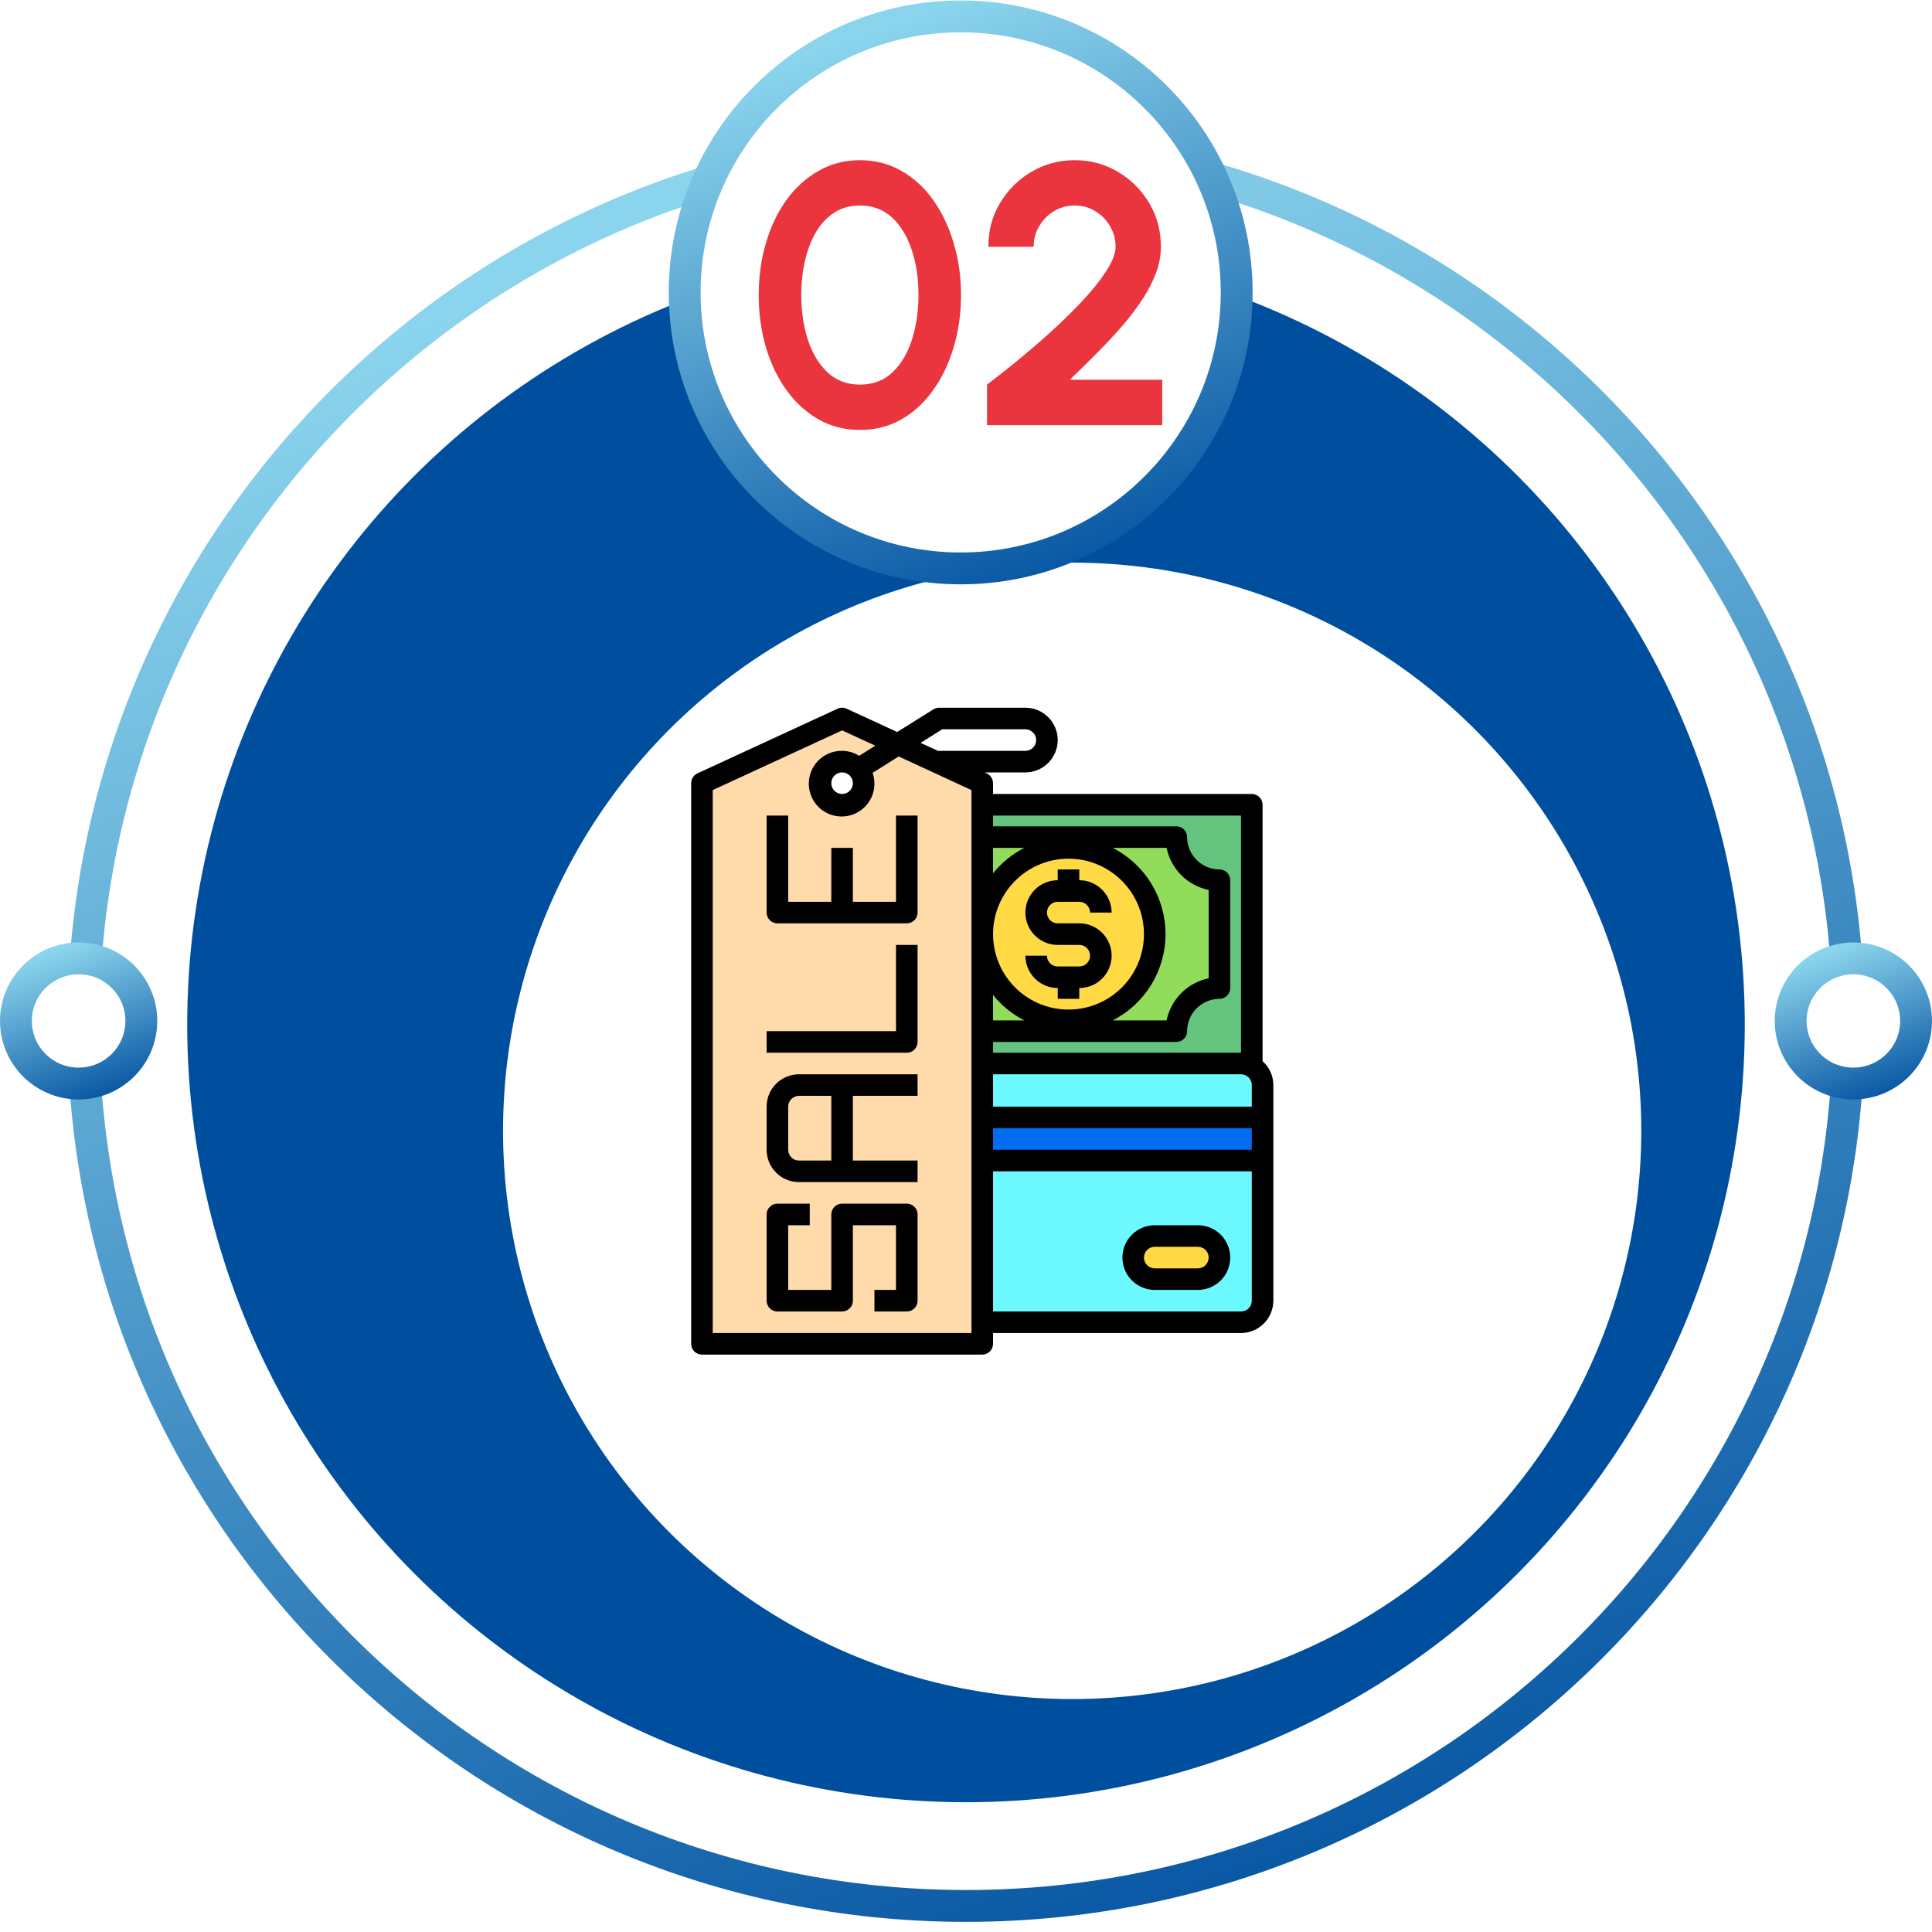 <svg width="182" height="182" viewBox="0 0 182 182" fill="none" xmlns="http://www.w3.org/2000/svg">
<path d="M91.001 13.513C136.926 13.513 174.152 50.683 174.152 96.529C174.152 142.375 136.926 179.545 91.001 179.545C45.075 179.545 7.849 142.375 7.849 96.529C7.849 50.683 45.075 13.513 91.001 13.513Z" fill="white" stroke="url(#paint0_linear_339_74)" stroke-width="3"/>
<ellipse cx="91" cy="96.529" rx="73.364" ry="73.247" fill="#004F9F"/>
<g filter="url(#filter0_d_339_74)">
<ellipse cx="91.001" cy="96.529" rx="53.612" ry="53.527" fill="white"/>
</g>
<path d="M174.593 90.282C177.858 90.282 180.5 92.924 180.5 96.177C180.499 99.43 177.858 102.072 174.593 102.072C171.329 102.072 168.686 99.431 168.686 96.177C168.686 92.924 171.329 90.282 174.593 90.282Z" fill="white" stroke="url(#paint1_linear_339_74)" stroke-width="3"/>
<path d="M7.407 90.282C10.672 90.282 13.314 92.924 13.314 96.177C13.313 99.43 10.672 102.072 7.407 102.072C4.143 102.072 1.5 99.431 1.5 96.177C1.5 92.924 4.143 90.282 7.407 90.282Z" fill="white" stroke="url(#paint2_linear_339_74)" stroke-width="3"/>
<circle cx="90.5" cy="27.545" r="26" fill="white" stroke="url(#paint3_linear_339_74)" stroke-width="3"/>
<path d="M81.011 40.5C79.588 40.5 78.293 40.173 77.126 39.52C75.96 38.855 74.951 37.939 74.099 36.773C73.259 35.606 72.611 34.258 72.156 32.73C71.701 31.19 71.474 29.545 71.474 27.795C71.474 26.045 71.701 24.406 72.156 22.878C72.611 21.338 73.259 19.984 74.099 18.818C74.951 17.651 75.96 16.741 77.126 16.088C78.293 15.423 79.588 15.09 81.011 15.09C82.435 15.09 83.73 15.423 84.896 16.088C86.063 16.741 87.061 17.651 87.889 18.818C88.729 19.984 89.376 21.338 89.831 22.878C90.298 24.406 90.531 26.045 90.531 27.795C90.531 29.545 90.298 31.19 89.831 32.73C89.376 34.258 88.729 35.606 87.889 36.773C87.061 37.939 86.063 38.855 84.896 39.52C83.73 40.173 82.435 40.5 81.011 40.5ZM81.011 36.23C82.26 36.23 83.292 35.834 84.109 35.04C84.925 34.247 85.532 33.209 85.929 31.925C86.326 30.642 86.524 29.265 86.524 27.795C86.524 26.244 86.314 24.832 85.894 23.56C85.474 22.277 84.856 21.256 84.039 20.498C83.222 19.739 82.213 19.36 81.011 19.36C80.066 19.36 79.244 19.593 78.544 20.06C77.856 20.515 77.284 21.139 76.829 21.933C76.374 22.726 76.035 23.63 75.814 24.645C75.592 25.648 75.481 26.698 75.481 27.795C75.481 29.253 75.68 30.63 76.076 31.925C76.485 33.209 77.097 34.247 77.914 35.04C78.742 35.834 79.775 36.23 81.011 36.23ZM92.981 40.045V36.23C93.739 35.658 94.638 34.953 95.676 34.113C96.714 33.261 97.782 32.345 98.879 31.365C99.975 30.373 100.99 29.382 101.924 28.39C102.857 27.398 103.615 26.453 104.199 25.555C104.794 24.657 105.091 23.887 105.091 23.245C105.091 22.534 104.916 21.886 104.566 21.303C104.216 20.708 103.749 20.235 103.166 19.885C102.594 19.535 101.953 19.36 101.241 19.36C100.529 19.36 99.882 19.535 99.299 19.885C98.715 20.235 98.249 20.708 97.899 21.303C97.549 21.886 97.374 22.534 97.374 23.245H93.104C93.104 21.705 93.477 20.323 94.224 19.098C94.97 17.861 95.956 16.887 97.181 16.175C98.418 15.452 99.771 15.09 101.241 15.09C102.734 15.09 104.094 15.458 105.319 16.193C106.544 16.916 107.524 17.896 108.259 19.133C108.994 20.369 109.361 21.74 109.361 23.245C109.361 24.038 109.215 24.838 108.924 25.643C108.632 26.448 108.224 27.259 107.699 28.075C107.174 28.892 106.555 29.72 105.844 30.56C105.132 31.389 104.344 32.24 103.481 33.115C102.629 33.978 101.731 34.865 100.786 35.775H109.484V40.045H92.981Z" fill="#EA353F"/>
<path d="M118.938 109.326V122.529C118.936 123.067 118.721 123.583 118.341 123.964C117.96 124.344 117.444 124.559 116.906 124.56H92.531V109.326H118.938Z" fill="#6BF9FF"/>
<path d="M117.922 75.81H92.531V100.185H117.922V75.81Z" fill="#64C37D"/>
<path d="M114.875 82.92V93.076C113.798 93.076 112.764 93.504 112.002 94.266C111.241 95.028 110.813 96.061 110.813 97.139H92.531V78.857H110.813C110.813 79.935 111.241 80.968 112.002 81.73C112.764 82.492 113.798 82.92 114.875 82.92Z" fill="#91DC5A"/>
<path d="M100.656 96.123C105.144 96.123 108.781 92.485 108.781 87.998C108.781 83.511 105.144 79.873 100.656 79.873C96.169 79.873 92.531 83.511 92.531 87.998C92.531 92.485 96.169 96.123 100.656 96.123Z" fill="#FFDA44"/>
<path d="M79.328 67.685L66.125 73.779V126.592H92.531V73.779L79.328 67.685ZM79.328 75.81C78.789 75.81 78.273 75.596 77.892 75.216C77.511 74.835 77.297 74.318 77.297 73.779C77.297 73.24 77.511 72.724 77.892 72.343C78.273 71.962 78.789 71.748 79.328 71.748C79.618 71.748 79.904 71.811 80.166 71.932C80.43 72.052 80.663 72.229 80.852 72.449C81.182 72.813 81.363 73.288 81.359 73.779C81.358 74.317 81.143 74.833 80.763 75.214C80.382 75.594 79.866 75.809 79.328 75.81Z" fill="#FFDAAA"/>
<path d="M118.938 102.217V105.264H92.531V100.185H116.906C117.444 100.187 117.96 100.402 118.341 100.782C118.721 101.163 118.936 101.678 118.938 102.217Z" fill="#6BF9FF"/>
<path d="M118.938 105.264H92.531V109.326H118.938V105.264Z" fill="#006DF0"/>
<path d="M112.844 116.435H108.781C107.659 116.435 106.75 117.345 106.75 118.467C106.75 119.589 107.659 120.498 108.781 120.498H112.844C113.966 120.498 114.875 119.589 114.875 118.467C114.875 117.345 113.966 116.435 112.844 116.435Z" fill="#FFDA44"/>
<path d="M101.672 91.045H99.641C99.371 91.045 99.113 90.938 98.922 90.747C98.732 90.557 98.625 90.299 98.625 90.029H96.594C96.596 90.837 96.918 91.61 97.489 92.181C98.06 92.752 98.833 93.074 99.641 93.076V94.092H101.672V93.076C102.48 93.076 103.255 92.755 103.826 92.184C104.398 91.612 104.719 90.837 104.719 90.029C104.719 89.221 104.398 88.446 103.826 87.875C103.255 87.303 102.48 86.982 101.672 86.982H99.641C99.371 86.982 99.113 86.875 98.922 86.685C98.732 86.494 98.625 86.236 98.625 85.967C98.625 85.697 98.732 85.439 98.922 85.249C99.113 85.058 99.371 84.951 99.641 84.951H101.672C101.941 84.951 102.2 85.058 102.39 85.249C102.58 85.439 102.688 85.697 102.688 85.967H104.719C104.716 85.159 104.395 84.386 103.824 83.815C103.253 83.244 102.479 82.922 101.672 82.92V81.904H99.641V82.92C98.832 82.92 98.058 83.241 97.486 83.812C96.915 84.384 96.594 85.159 96.594 85.967C96.594 86.775 96.915 87.55 97.486 88.121C98.058 88.692 98.832 89.014 99.641 89.014H101.672C101.941 89.014 102.2 89.121 102.39 89.311C102.58 89.501 102.688 89.76 102.688 90.029C102.688 90.299 102.58 90.557 102.39 90.747C102.2 90.938 101.941 91.045 101.672 91.045Z" fill="black"/>
<path d="M118.938 99.962V75.81C118.938 75.541 118.831 75.283 118.64 75.092C118.45 74.902 118.191 74.795 117.922 74.795H93.547V73.779C93.545 73.585 93.489 73.396 93.385 73.232C93.281 73.069 93.133 72.938 92.958 72.855L92.755 72.764H96.594C97.401 72.761 98.175 72.439 98.746 71.868C99.316 71.298 99.638 70.524 99.641 69.717C99.641 68.909 99.32 68.134 98.748 67.562C98.177 66.991 97.402 66.67 96.594 66.67H88.469C88.278 66.668 88.092 66.721 87.93 66.822L84.518 68.955L79.755 66.761C79.621 66.701 79.475 66.67 79.328 66.67C79.181 66.67 79.036 66.701 78.902 66.761L65.698 72.855C65.523 72.938 65.375 73.069 65.271 73.232C65.167 73.396 65.111 73.585 65.109 73.779V126.592C65.109 126.861 65.216 127.119 65.407 127.31C65.597 127.5 65.856 127.607 66.125 127.607H92.531C92.801 127.607 93.059 127.5 93.249 127.31C93.44 127.119 93.547 126.861 93.547 126.592V125.576H116.906C117.714 125.574 118.487 125.252 119.058 124.681C119.629 124.11 119.951 123.337 119.953 122.529V102.217C119.952 101.791 119.861 101.37 119.686 100.981C119.511 100.593 119.256 100.245 118.938 99.962ZM91.516 125.576H67.141V74.429L79.328 68.803L82.456 70.245L80.933 71.2C80.453 70.895 79.897 70.733 79.328 70.732C78.671 70.723 78.027 70.923 77.491 71.305C76.955 71.686 76.555 72.228 76.349 72.853C76.142 73.477 76.14 74.151 76.343 74.777C76.545 75.402 76.942 75.947 77.476 76.332C78.009 76.716 78.652 76.921 79.309 76.915C79.967 76.91 80.606 76.695 81.133 76.301C81.66 75.908 82.048 75.357 82.24 74.728C82.432 74.099 82.419 73.425 82.202 72.804L84.66 71.26L91.516 74.429V125.576ZM80.344 73.779C80.344 73.98 80.284 74.176 80.173 74.344C80.061 74.51 79.902 74.641 79.717 74.718C79.531 74.794 79.327 74.814 79.13 74.775C78.933 74.736 78.752 74.639 78.61 74.497C78.468 74.355 78.371 74.174 78.332 73.977C78.293 73.78 78.313 73.576 78.39 73.391C78.467 73.205 78.597 73.046 78.764 72.935C78.931 72.823 79.127 72.764 79.328 72.764C79.597 72.764 79.856 72.871 80.046 73.061C80.237 73.251 80.344 73.51 80.344 73.779ZM88.357 70.732L86.722 69.981L88.763 68.701H96.594C96.729 68.7 96.864 68.727 96.988 68.782C97.112 68.836 97.224 68.916 97.315 69.016C97.41 69.106 97.485 69.215 97.536 69.335C97.587 69.456 97.612 69.586 97.609 69.717C97.609 69.986 97.502 70.244 97.312 70.435C97.121 70.625 96.863 70.732 96.594 70.732H88.357ZM93.547 79.873H96.492C95.353 80.456 94.35 81.273 93.547 82.27V79.873ZM100.656 80.889C102.062 80.889 103.437 81.305 104.606 82.087C105.775 82.868 106.686 83.978 107.224 85.277C107.763 86.576 107.903 88.006 107.629 89.385C107.355 90.764 106.678 92.031 105.683 93.025C104.689 94.019 103.422 94.696 102.043 94.971C100.664 95.245 99.235 95.104 97.936 94.566C96.636 94.028 95.526 93.117 94.745 91.948C93.964 90.779 93.547 89.404 93.547 87.998C93.549 86.113 94.299 84.306 95.632 82.973C96.964 81.64 98.771 80.891 100.656 80.889ZM104.82 79.873H109.898C110.099 80.848 110.581 81.743 111.285 82.448C111.989 83.152 112.884 83.634 113.859 83.834V92.162C112.884 92.362 111.989 92.844 111.285 93.548C110.581 94.252 110.099 95.148 109.898 96.123H104.82C106.318 95.359 107.575 94.196 108.454 92.762C109.332 91.328 109.796 89.679 109.796 87.998C109.796 86.317 109.332 84.668 108.454 83.234C107.575 81.8 106.318 80.637 104.82 79.873ZM93.547 93.726C94.35 94.723 95.353 95.54 96.492 96.123H93.547V93.726ZM93.547 98.154H110.813C111.082 98.154 111.34 98.047 111.531 97.857C111.721 97.666 111.828 97.408 111.828 97.139C111.831 96.331 112.152 95.558 112.723 94.987C113.294 94.416 114.068 94.094 114.875 94.092C115.144 94.092 115.403 93.985 115.593 93.794C115.784 93.604 115.891 93.345 115.891 93.076V82.92C115.891 82.65 115.784 82.392 115.593 82.202C115.403 82.011 115.144 81.904 114.875 81.904C114.068 81.902 113.294 81.58 112.723 81.009C112.152 80.438 111.831 79.665 111.828 78.857C111.828 78.588 111.721 78.33 111.531 78.139C111.34 77.949 111.082 77.842 110.813 77.842H93.547V76.826H116.906V99.17H93.547V98.154ZM117.922 122.529C117.922 122.799 117.815 123.057 117.624 123.247C117.434 123.438 117.176 123.545 116.906 123.545H93.547V110.342H117.922V122.529ZM117.922 108.31H93.547V106.279H117.922V108.31ZM117.922 104.248H93.547V101.201H116.906C117.176 101.201 117.434 101.308 117.624 101.499C117.815 101.689 117.922 101.947 117.922 102.217V104.248Z" fill="black"/>
<path d="M84.406 97.139H72.219V99.17H85.422C85.691 99.17 85.95 99.063 86.14 98.872C86.331 98.682 86.438 98.424 86.438 98.154V89.013H84.406V97.139Z" fill="black"/>
<path d="M84.406 84.951H80.344V79.873H78.312V84.951H74.25V76.826H72.219V85.967C72.219 86.236 72.326 86.494 72.516 86.685C72.707 86.875 72.965 86.982 73.234 86.982H85.422C85.691 86.982 85.95 86.875 86.14 86.685C86.331 86.494 86.438 86.236 86.438 85.967V76.826H84.406V84.951Z" fill="black"/>
<path d="M72.219 104.248V108.31C72.219 109.119 72.54 109.893 73.111 110.465C73.683 111.036 74.457 111.357 75.266 111.357H86.438V109.326H80.344V103.232H86.438V101.201H75.266C74.457 101.201 73.683 101.522 73.111 102.093C72.54 102.665 72.219 103.44 72.219 104.248ZM78.312 109.326H75.266C74.996 109.326 74.738 109.219 74.547 109.029C74.357 108.838 74.25 108.58 74.25 108.31V104.248C74.25 103.979 74.357 103.72 74.547 103.53C74.738 103.339 74.996 103.232 75.266 103.232H78.312V109.326Z" fill="black"/>
<path d="M85.422 113.389H79.328C79.059 113.389 78.8 113.496 78.61 113.686C78.419 113.876 78.312 114.135 78.312 114.404V121.514H74.25V115.42H76.281V113.389H73.234C72.965 113.389 72.707 113.496 72.516 113.686C72.326 113.876 72.219 114.135 72.219 114.404V122.529C72.219 122.799 72.326 123.057 72.516 123.247C72.707 123.438 72.965 123.545 73.234 123.545H79.328C79.597 123.545 79.856 123.438 80.046 123.247C80.237 123.057 80.344 122.799 80.344 122.529V115.42H84.406V121.514H82.375V123.545H85.422C85.691 123.545 85.95 123.438 86.14 123.247C86.331 123.057 86.438 122.799 86.438 122.529V114.404C86.438 114.135 86.331 113.876 86.14 113.686C85.95 113.496 85.691 113.389 85.422 113.389Z" fill="black"/>
<path d="M108.781 121.514H112.844C113.652 121.514 114.427 121.193 114.998 120.621C115.57 120.05 115.891 119.275 115.891 118.467C115.891 117.659 115.57 116.884 114.998 116.312C114.427 115.741 113.652 115.42 112.844 115.42H108.781C107.973 115.42 107.198 115.741 106.627 116.312C106.055 116.884 105.734 117.659 105.734 118.467C105.734 119.275 106.055 120.05 106.627 120.621C107.198 121.193 107.973 121.514 108.781 121.514ZM108.781 117.451H112.844C113.113 117.451 113.371 117.558 113.562 117.749C113.752 117.939 113.859 118.197 113.859 118.467C113.859 118.736 113.752 118.994 113.562 119.185C113.371 119.375 113.113 119.482 112.844 119.482H108.781C108.512 119.482 108.254 119.375 108.063 119.185C107.873 118.994 107.766 118.736 107.766 118.467C107.766 118.197 107.873 117.939 108.063 117.749C108.254 117.558 108.512 117.451 108.781 117.451Z" fill="black"/>
<defs>
<filter id="filter0_d_339_74" x="37.388" y="43.002" width="123.225" height="123.054" filterUnits="userSpaceOnUse" color-interpolation-filters="sRGB">
<feFlood flood-opacity="0" result="BackgroundImageFix"/>
<feColorMatrix in="SourceAlpha" type="matrix" values="0 0 0 0 0 0 0 0 0 0 0 0 0 0 0 0 0 0 127 0" result="hardAlpha"/>
<feOffset dx="10" dy="10"/>
<feGaussianBlur stdDeviation="3"/>
<feComposite in2="hardAlpha" operator="out"/>
<feColorMatrix type="matrix" values="0 0 0 0 0.09 0 0 0 0 0.161 0 0 0 0 0.388 0 0 0 1 0"/>
<feBlend mode="normal" in2="BackgroundImageFix" result="effect1_dropShadow_339_74"/>
<feBlend mode="normal" in="SourceGraphic" in2="effect1_dropShadow_339_74" result="shape"/>
</filter>
<linearGradient id="paint0_linear_339_74" x1="91" y1="12.013" x2="150.44" y2="178.64" gradientUnits="userSpaceOnUse">
<stop stop-color="#8BD4ED"/>
<stop offset="1" stop-color="#004F9F"/>
</linearGradient>
<linearGradient id="paint1_linear_339_74" x1="174.593" y1="88.782" x2="179.794" y2="103.362" gradientUnits="userSpaceOnUse">
<stop stop-color="#8BD4ED"/>
<stop offset="1" stop-color="#004F9F"/>
</linearGradient>
<linearGradient id="paint2_linear_339_74" x1="7.407" y1="88.782" x2="12.608" y2="103.362" gradientUnits="userSpaceOnUse">
<stop stop-color="#8BD4ED"/>
<stop offset="1" stop-color="#004F9F"/>
</linearGradient>
<linearGradient id="paint3_linear_339_74" x1="90.5" y1="0.045" x2="109.865" y2="54.243" gradientUnits="userSpaceOnUse">
<stop stop-color="#8BD4ED"/>
<stop offset="1" stop-color="#004F9F"/>
</linearGradient>
</defs>
</svg>
